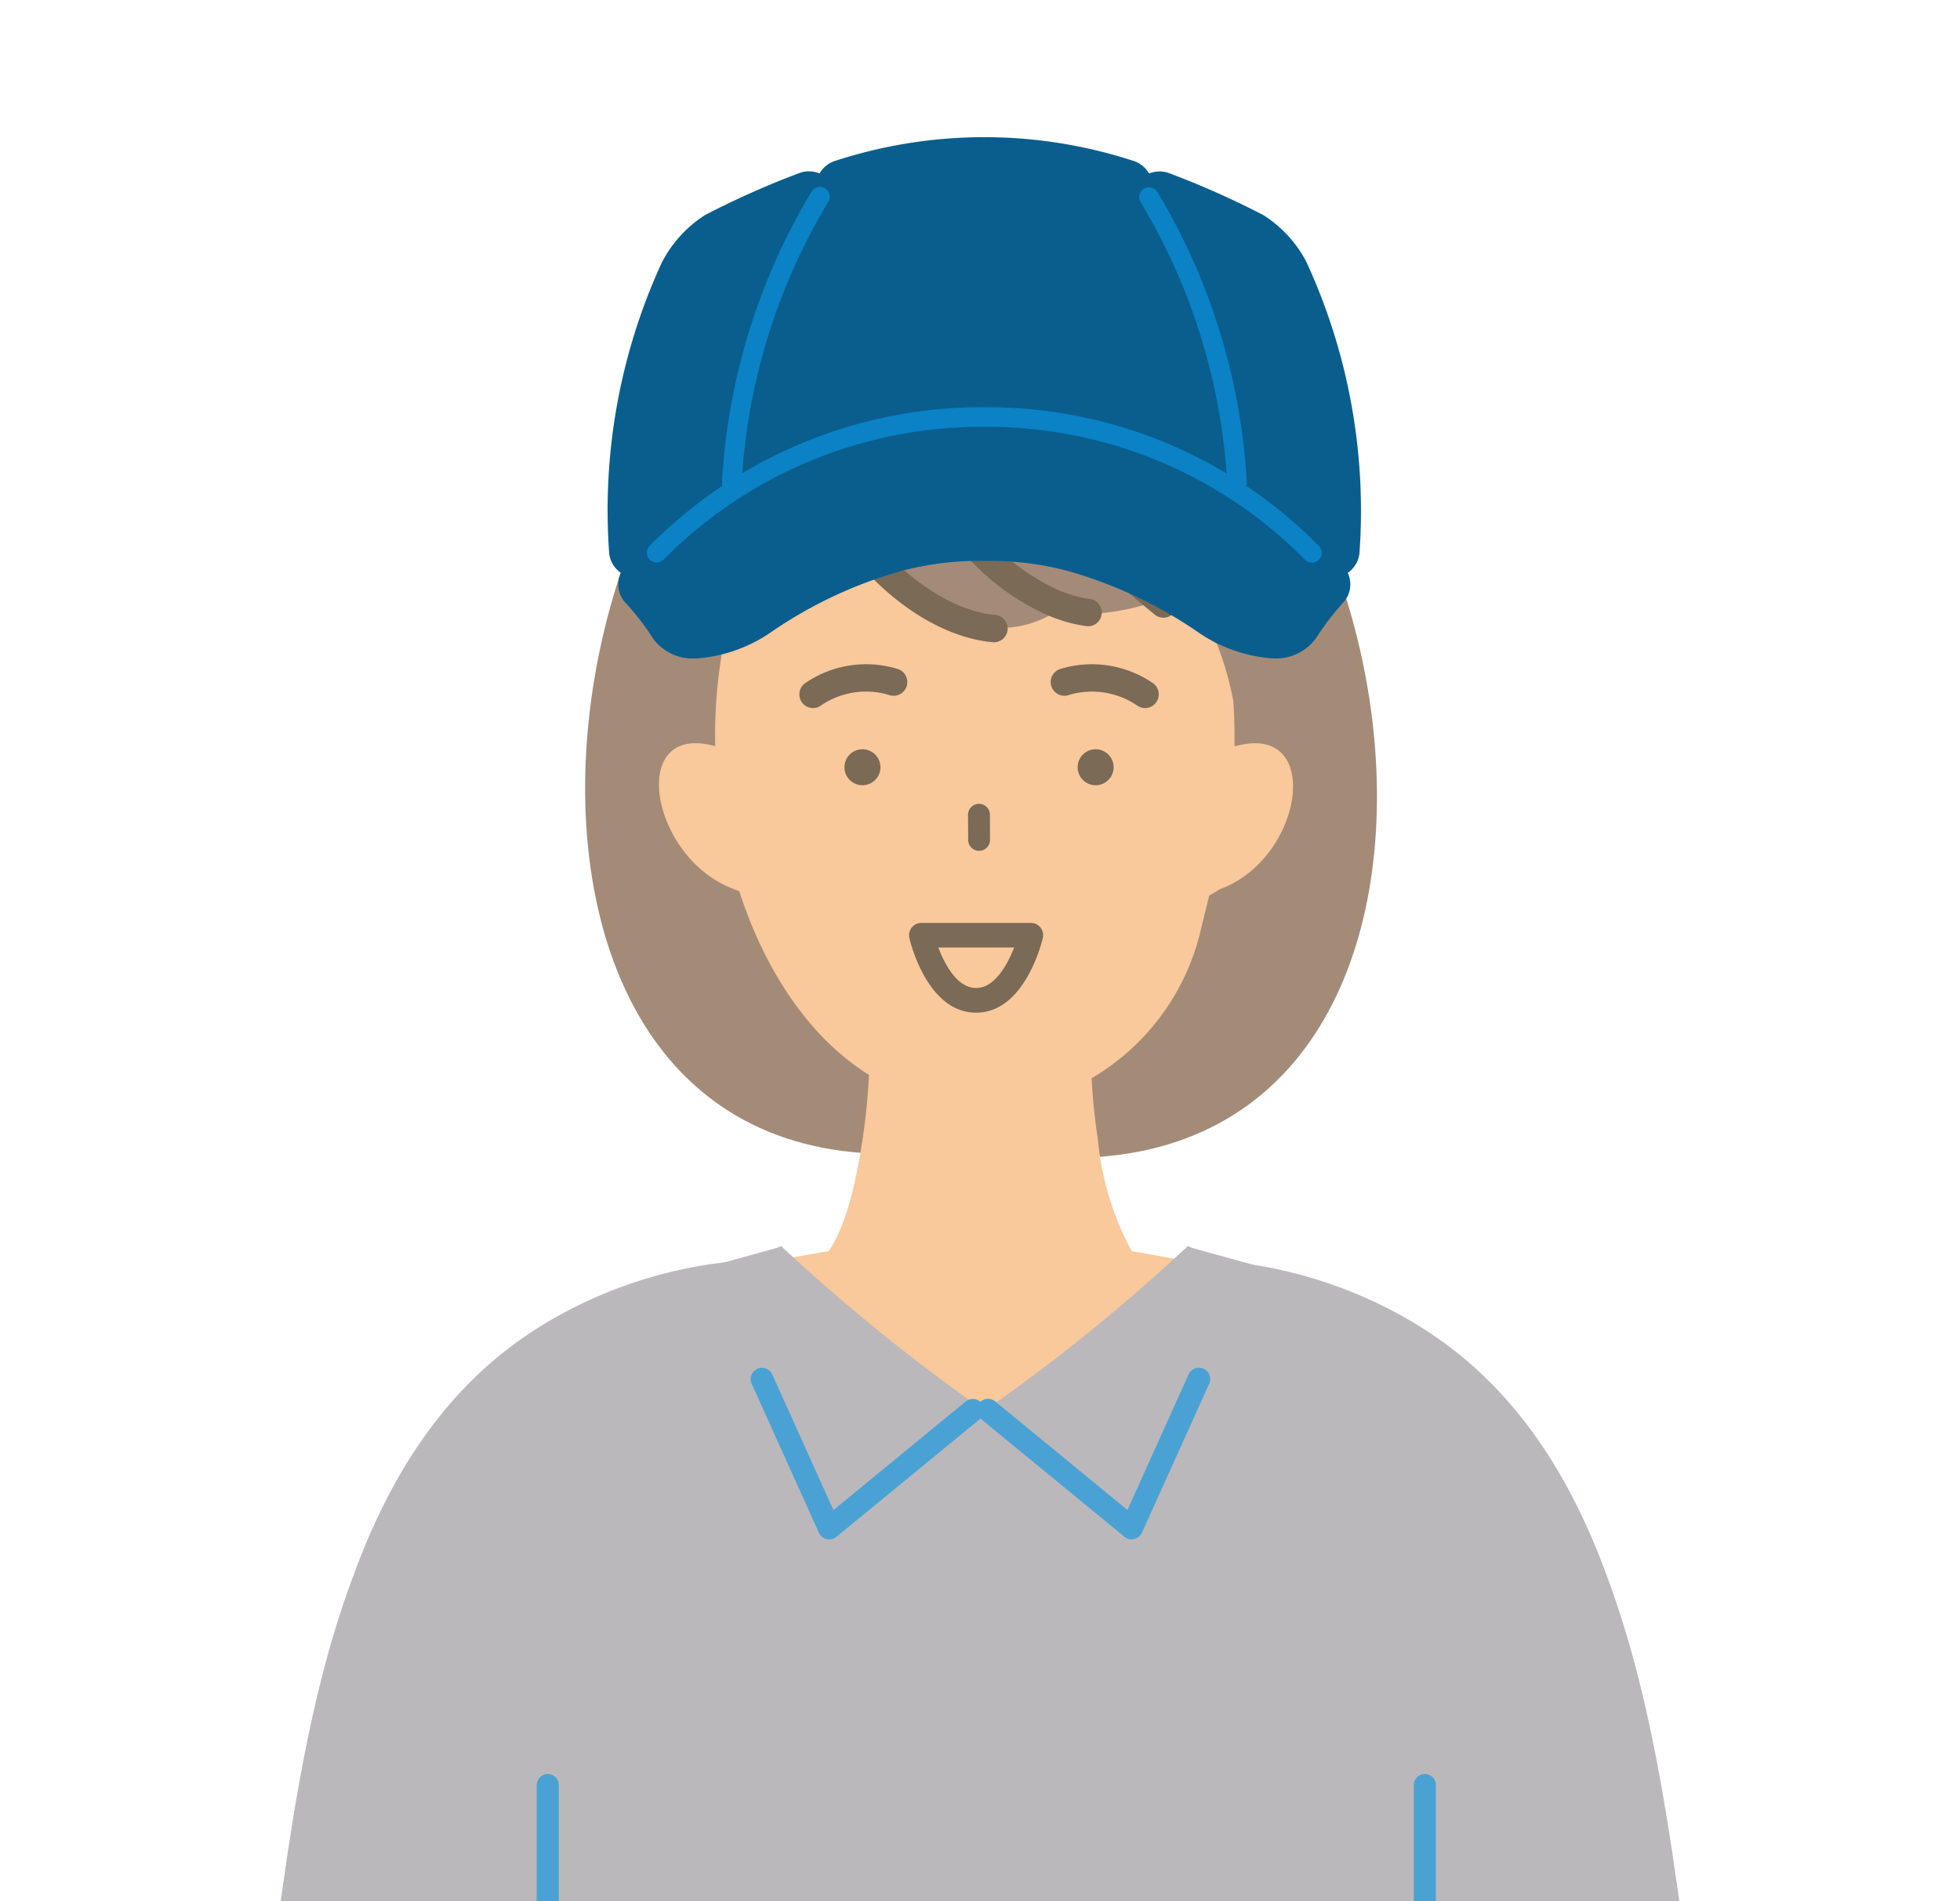 <svg xmlns="http://www.w3.org/2000/svg" xmlns:xlink="http://www.w3.org/1999/xlink" width="100" height="97" viewBox="0 0 100 97"><defs><style>.a{fill:#fff;stroke:#707070;}.b{fill:none;}.c{clip-path:url(#a);}.d{clip-path:url(#b);}.e{fill:#a48b78;}.f{fill:#f9c89b;}.g{fill:#7a6a56;}.h{fill:#bbb8bb;}.i{fill:#4aa2d4;}.j{clip-path:url(#c);}.k{fill:#095e8e;}.l{fill:#0a82c5;}.m{clip-path:url(#d);}</style><clipPath id="a"><rect class="a" width="100" height="97" transform="translate(978 1030)"/></clipPath><clipPath id="b"><rect class="b" width="72.346" height="113.03"/></clipPath><clipPath id="c"><rect class="b" width="38.436" height="26.597"/></clipPath><clipPath id="d"><rect class="b" width="26.778" height="15.576"/></clipPath></defs><g transform="translate(-978 -1030)"><g class="c"><g transform="translate(991.827 1043.725)"><g class="d"><path class="e" d="M135.207,44.936c-.008.055-.018.113-.025.171-23.1-1.6-15.315-45.1,4.288-45.1L141.886,0c20.6,0,28.683,43.645,5.277,45.309-.019-.13-.039-.254-.056-.372Z" transform="translate(-104.972 0.001)"/><path class="f" d="M178.9,90.7h-.079c0-.143,0-.287,0-.432,0-.626-.02-1.247-.06-1.857a16,16,0,0,0-.843-2.928v0a33.58,33.58,0,0,1-2.811-2.089l-.152-.126a12.447,12.447,0,0,1-3.262.687,6.269,6.269,0,0,1-1.765-.264,5.16,5.16,0,0,1-2.723.975c-3.808.644-7.867-3.252-8.891-5.537-.066-.145-.687-1.37-1.2-2.63-.163.17-.321.347-.473.526-3.086,3.6-4.423,8.652-4.315,13.678h-.037c-4.476-1.226-3.278,5.736.993,7.3l.274.117c1.3,4.023,3.567,7.467,6.614,9.363-.038.749-.113,1.8-.276,2.936-.008.057-.018.117-.025.177-.277,1.914-.79,4.491-1.753,5.88l-4.031.7c.945,3.451,6.884,7.975,11.7,7.975s10.757-4.522,11.7-7.975l-3.91-.7a14.854,14.854,0,0,1-1.722-5.67c-.019-.135-.039-.264-.056-.386-.151-1.056-.227-2.033-.267-2.766a11.9,11.9,0,0,0,5.547-7.472c.054-.226.449-1.84.449-1.84l.557-.338c4.271-1.559,5.291-8.522.816-7.3" transform="translate(-129.662 -66.362)"/><path class="g" d="M289.091,69.319a.7.7,0,0,1-.441-.157l-.086-.071-.148-.122-.011-.009-.127-.107a34.185,34.185,0,0,1-7.439-8.417.7.7,0,1,1,1.214-.69,32.747,32.747,0,0,0,7.12,8.035l.116.1.012.01.157.13.075.061a.7.7,0,0,1-.442,1.239" transform="translate(-243.562 -51.526)"/><path class="g" d="M259.137,82.763a.7.7,0,0,1-.094-.006,7.361,7.361,0,0,1-1.078-.231c-.264-.078-.516-.166-.774-.268a12.248,12.248,0,0,1-6.279-6.134,7.1,7.1,0,0,1-.269-.884.7.7,0,1,1,1.36-.314,5.733,5.733,0,0,0,.217.71,11.032,11.032,0,0,0,5.49,5.326c.216.086.429.16.649.225a5.95,5.95,0,0,0,.87.186.7.7,0,0,1-.092,1.39" transform="translate(-217.429 -64.532)"/><path class="g" d="M224.59,98.064l-.059,0c-3.653-.308-7.135-3.742-8.145-6a.7.7,0,1,1,1.274-.57c.871,1.944,4.026,4.928,6.988,5.177a.7.7,0,0,1-.058,1.393" transform="translate(-187.672 -79.017)"/><path class="f" d="M37.822,653.349h-.768L25.5,652.076l-.112,1.073,0,.063c-.159,5.934.693,16.692,1.543,24.781h0a.822.822,0,0,0,.909.73l1.354,0,3.2,0,5.475.007v-.815c0-.008-.034-18.189-.044-23.761Z" transform="translate(-22.005 -565.707)"/><path class="f" d="M438.046,652.076l-11.555,1.273h-.77l0,.813c-.01,5.572-.044,23.753-.044,23.761v.815l5.475-.007,3.2,0,1.354,0a.822.822,0,0,0,.908-.73h0c.85-8.089,1.7-18.846,1.543-24.781Z" transform="translate(-369.294 -565.707)"/><path class="h" d="M72.339,418.445q-.111-.789-.223-1.6c-.814-5.878-1.736-12.54-3.952-18.457-2.134-5.869-5.211-10.011-9.4-12.659l-.236-.149a22.947,22.947,0,0,0-9.725-3.261.826.826,0,0,0-.092-.005h-.887a.814.814,0,0,0-.784.592c-.99,3.5-7.159,7.078-10.861,7.1-3.712-.023-9.882-3.605-10.871-7.1a.814.814,0,0,0-.783-.592h-.888a.826.826,0,0,0-.092.005,22.937,22.937,0,0,0-9.717,3.256l-.236.148c-4.2,2.654-7.274,6.8-9.4,12.658C1.966,404.3,1.044,410.967.231,416.845q-.112.811-.223,1.6a.814.814,0,0,0,.718.923l2.916.32a.8.8,0,0,0,.179.1.813.813,0,0,0,.616-.009l9.858,1.086.032,17.083v5.932a.87.87,0,0,0,.25.589.814.814,0,0,0,.576.239l21.022-.006,21.023.006h0a.843.843,0,0,0,.825-.827v-5.931l.032-17.085,9.858-1.086a.819.819,0,0,0,.617.006.8.8,0,0,0,.174-.094l2.92-.32a.814.814,0,0,0,.718-.923" transform="translate(0 -331.676)"/><path class="i" d="M440.767,591.849a.563.563,0,0,1-.563-.563V580.367a.563.563,0,0,1,1.126,0v10.919a.563.563,0,0,1-.563.563" transform="translate(-381.898 -503.008)"/><path class="i" d="M102.919,591.849a.563.563,0,0,1-.563-.563V580.367a.563.563,0,0,1,1.126,0v10.919a.563.563,0,0,1-.563.563" transform="translate(-88.799 -503.008)"/><path class="g" d="M249.167,256.5c-2.5,0-3.368-3.655-3.4-3.811a.628.628,0,0,1,.612-.769h5.584a.628.628,0,0,1,.612.769c-.036.156-.907,3.811-3.4,3.811m-1.932-3.324c.32.84.956,2.067,1.932,2.067.929,0,1.59-1.168,1.937-2.067Z" transform="translate(-213.197 -218.553)"/><path class="g" d="M269.063,208.45a.558.558,0,0,1-.558-.556l-.006-1.281a.559.559,0,0,1,.556-.561h0a.558.558,0,0,1,.558.556l.006,1.281a.558.558,0,0,1-.556.561Z" transform="translate(-232.935 -178.761)"/><path class="g" d="M311.644,185.033a.917.917,0,1,1-.917.917.915.915,0,0,1,.917-.917" transform="translate(-269.571 -160.525)"/><path class="g" d="M221.822,185.033a.917.917,0,1,1-.917.917.911.911,0,0,1,.917-.917" transform="translate(-191.646 -160.525)"/><path class="g" d="M204.191,154.446a.7.7,0,0,1-.371-1.29,5.483,5.483,0,0,1,4.64-.721.7.7,0,1,1-.417,1.332,4.077,4.077,0,0,0-3.483.573.7.7,0,0,1-.369.106" transform="translate(-176.54 -132.04)"/><path class="g" d="M305.493,154.449a.7.7,0,0,1-.369-.106,4.1,4.1,0,0,0-3.491-.572.7.7,0,1,1-.415-1.333,5.5,5.5,0,0,1,4.646.721.7.7,0,0,1-.37,1.29" transform="translate(-260.895 -132.043)"/><path class="h" d="M183.95,384.063a30.057,30.057,0,0,0-.709-5.3,17.691,17.691,0,0,0-.707-2.314l-.109-.024c-.037.035-.085.079-.141.128a96.483,96.483,0,0,1-9.57,7.793h-1.339a94.91,94.91,0,0,1-9.427-7.664l-.21-.19-.055-.074-.021.006-.036-.033-.07.059,0,0-5.24,1.451,1.5,3.7,2.721-.843c-.14,1.071-.227,2.221-.266,3.439-.3,9.383,2.252,22.776,5.664,34.833l12.121.2c3.725-12,6.412-25.493,5.9-35.175" transform="translate(-135.612 -326.538)"/><path class="h" d="M184.314,384.063a30.056,30.056,0,0,1,.709-5.3,17.7,17.7,0,0,1,.706-2.314l.109-.024c.037.035.085.079.141.128a96.488,96.488,0,0,0,9.57,7.793h1.339a94.909,94.909,0,0,0,9.427-7.664l.21-.19.055-.074.021.006.036-.033.07.059,0,0,5.24,1.451-1.5,3.7-2.721-.843c.14,1.071.227,2.221.266,3.439.3,9.383-2.252,22.776-5.664,34.833l-12.121.2c-3.725-12-6.412-25.493-5.9-35.175" transform="translate(-159.846 -326.538)"/><path class="i" d="M188.764,432.048a.605.605,0,0,1-.131-.015.579.579,0,0,1-.395-.325l-3.431-7.6a.577.577,0,0,1,1.052-.475l3.121,6.917,6.745-5.537a.577.577,0,1,1,.733.892l-7.328,6.014a.576.576,0,0,1-.366.132" transform="translate(-160.284 -367.224)"/><path class="i" d="M279.752,432.049a.58.58,0,0,1-.366-.131l-7.328-6.015a.577.577,0,0,1,.733-.893l6.745,5.537,3.121-6.917a.577.577,0,0,1,1.052.475l-3.431,7.6a.577.577,0,0,1-.395.325.6.6,0,0,1-.132.015" transform="translate(-235.841 -367.226)"/></g></g></g><g transform="translate(1009 1037)"><g class="j" transform="translate(0 0)"><path class="k" d="M35.92,6.4a6.255,6.255,0,0,0-2.063-2.3,1.516,1.516,0,0,0-.2-.122,44.453,44.453,0,0,0-4.727-2.1,1.414,1.414,0,0,0-1.551.379A1.375,1.375,0,0,0,27.2,3.819a31.285,31.285,0,0,1,3.363,10.008,23.411,23.411,0,0,1,.264,3.6,1.383,1.383,0,0,0,.714,1.213,23.038,23.038,0,0,1,4.713,3.484,1.415,1.415,0,0,0,1.477.3,1.387,1.387,0,0,0,.9-1.2A30.307,30.307,0,0,0,35.92,6.4" transform="translate(-0.268 -0.038)"/><path class="k" d="M9.769,1.873a44.294,44.294,0,0,0-4.725,2.1,1.239,1.239,0,0,0-.121.069A6.294,6.294,0,0,0,2.754,6.459,30.265,30.265,0,0,0,.077,21.223a1.388,1.388,0,0,0,.9,1.2,1.415,1.415,0,0,0,1.477-.3A23.038,23.038,0,0,1,7.1,18.673,1.383,1.383,0,0,0,7.878,17.5a1.026,1.026,0,0,0,0-.111,23.388,23.388,0,0,1,.264-3.56A31.28,31.28,0,0,1,11.508,3.82a1.374,1.374,0,0,0-.187-1.569,1.413,1.413,0,0,0-1.551-.379" transform="translate(0 -0.038)"/><path class="k" d="M27.673,1.829a1.4,1.4,0,0,0-.773-.617,24.541,24.541,0,0,0-15.237,0,1.4,1.4,0,0,0-.773.617A32.542,32.542,0,0,0,6.394,16.662a1.384,1.384,0,0,0,.627,1.229,1.417,1.417,0,0,0,1.389.089,24.915,24.915,0,0,1,21.74,0,1.406,1.406,0,0,0,.614.141c.037,0,.072,0,.108,0a1.393,1.393,0,0,0,1.3-1.455,32.544,32.544,0,0,0-4.5-14.833" transform="translate(-0.063 0)"/><path class="k" d="M37.5,22.169a25.431,25.431,0,0,0-18.27-7.579A25.553,25.553,0,0,0,.947,22.166a1.375,1.375,0,0,0-.03,1.9A12.87,12.87,0,0,1,2.29,25.842l.018.027a2.5,2.5,0,0,0,2.2,1.04c.04,0,.08,0,.121-.006a7.662,7.662,0,0,0,3.742-1.353,22.437,22.437,0,0,1,6.606-3.1,15.673,15.673,0,0,1,4.283-.518,15.529,15.529,0,0,1,4.216.512,22.436,22.436,0,0,1,6.618,3.1A7.658,7.658,0,0,0,33.842,26.9q.059.006.119.006a2.511,2.511,0,0,0,2.213-1.068,13.3,13.3,0,0,1,1.365-1.78,1.376,1.376,0,0,0-.035-1.893" transform="translate(-0.005 -0.312)"/><path class="l" d="M35.961,22.021a.5.5,0,0,1-.357-.15,22.767,22.767,0,0,0-16.349-6.781h-.006A22.823,22.823,0,0,0,2.881,21.868a.5.5,0,0,1-.714-.7,23.829,23.829,0,0,1,17.084-7.079,23.77,23.77,0,0,1,17.067,7.082.5.5,0,0,1-.357.85Z" transform="translate(-0.025 -0.312)"/><g transform="translate(5.836 2.545)"><g class="m" transform="translate(0 0)"><path class="l" d="M26.278,15.592a.5.5,0,0,1-.5-.473A31.246,31.246,0,0,0,21.35.762a.5.5,0,0,1,.856-.516,32.25,32.25,0,0,1,4.571,14.819.5.5,0,0,1-.472.527Z" transform="translate(0 -0.008)"/><path class="l" d="M.5,15.588H.473A.5.5,0,0,1,0,15.061,32.257,32.257,0,0,1,4.568.242a.5.5,0,1,1,.857.516A31.253,31.253,0,0,0,1,15.116.5.5,0,0,1,.5,15.588Z" transform="translate(0 -0.008)"/></g></g></g></g></g></svg>